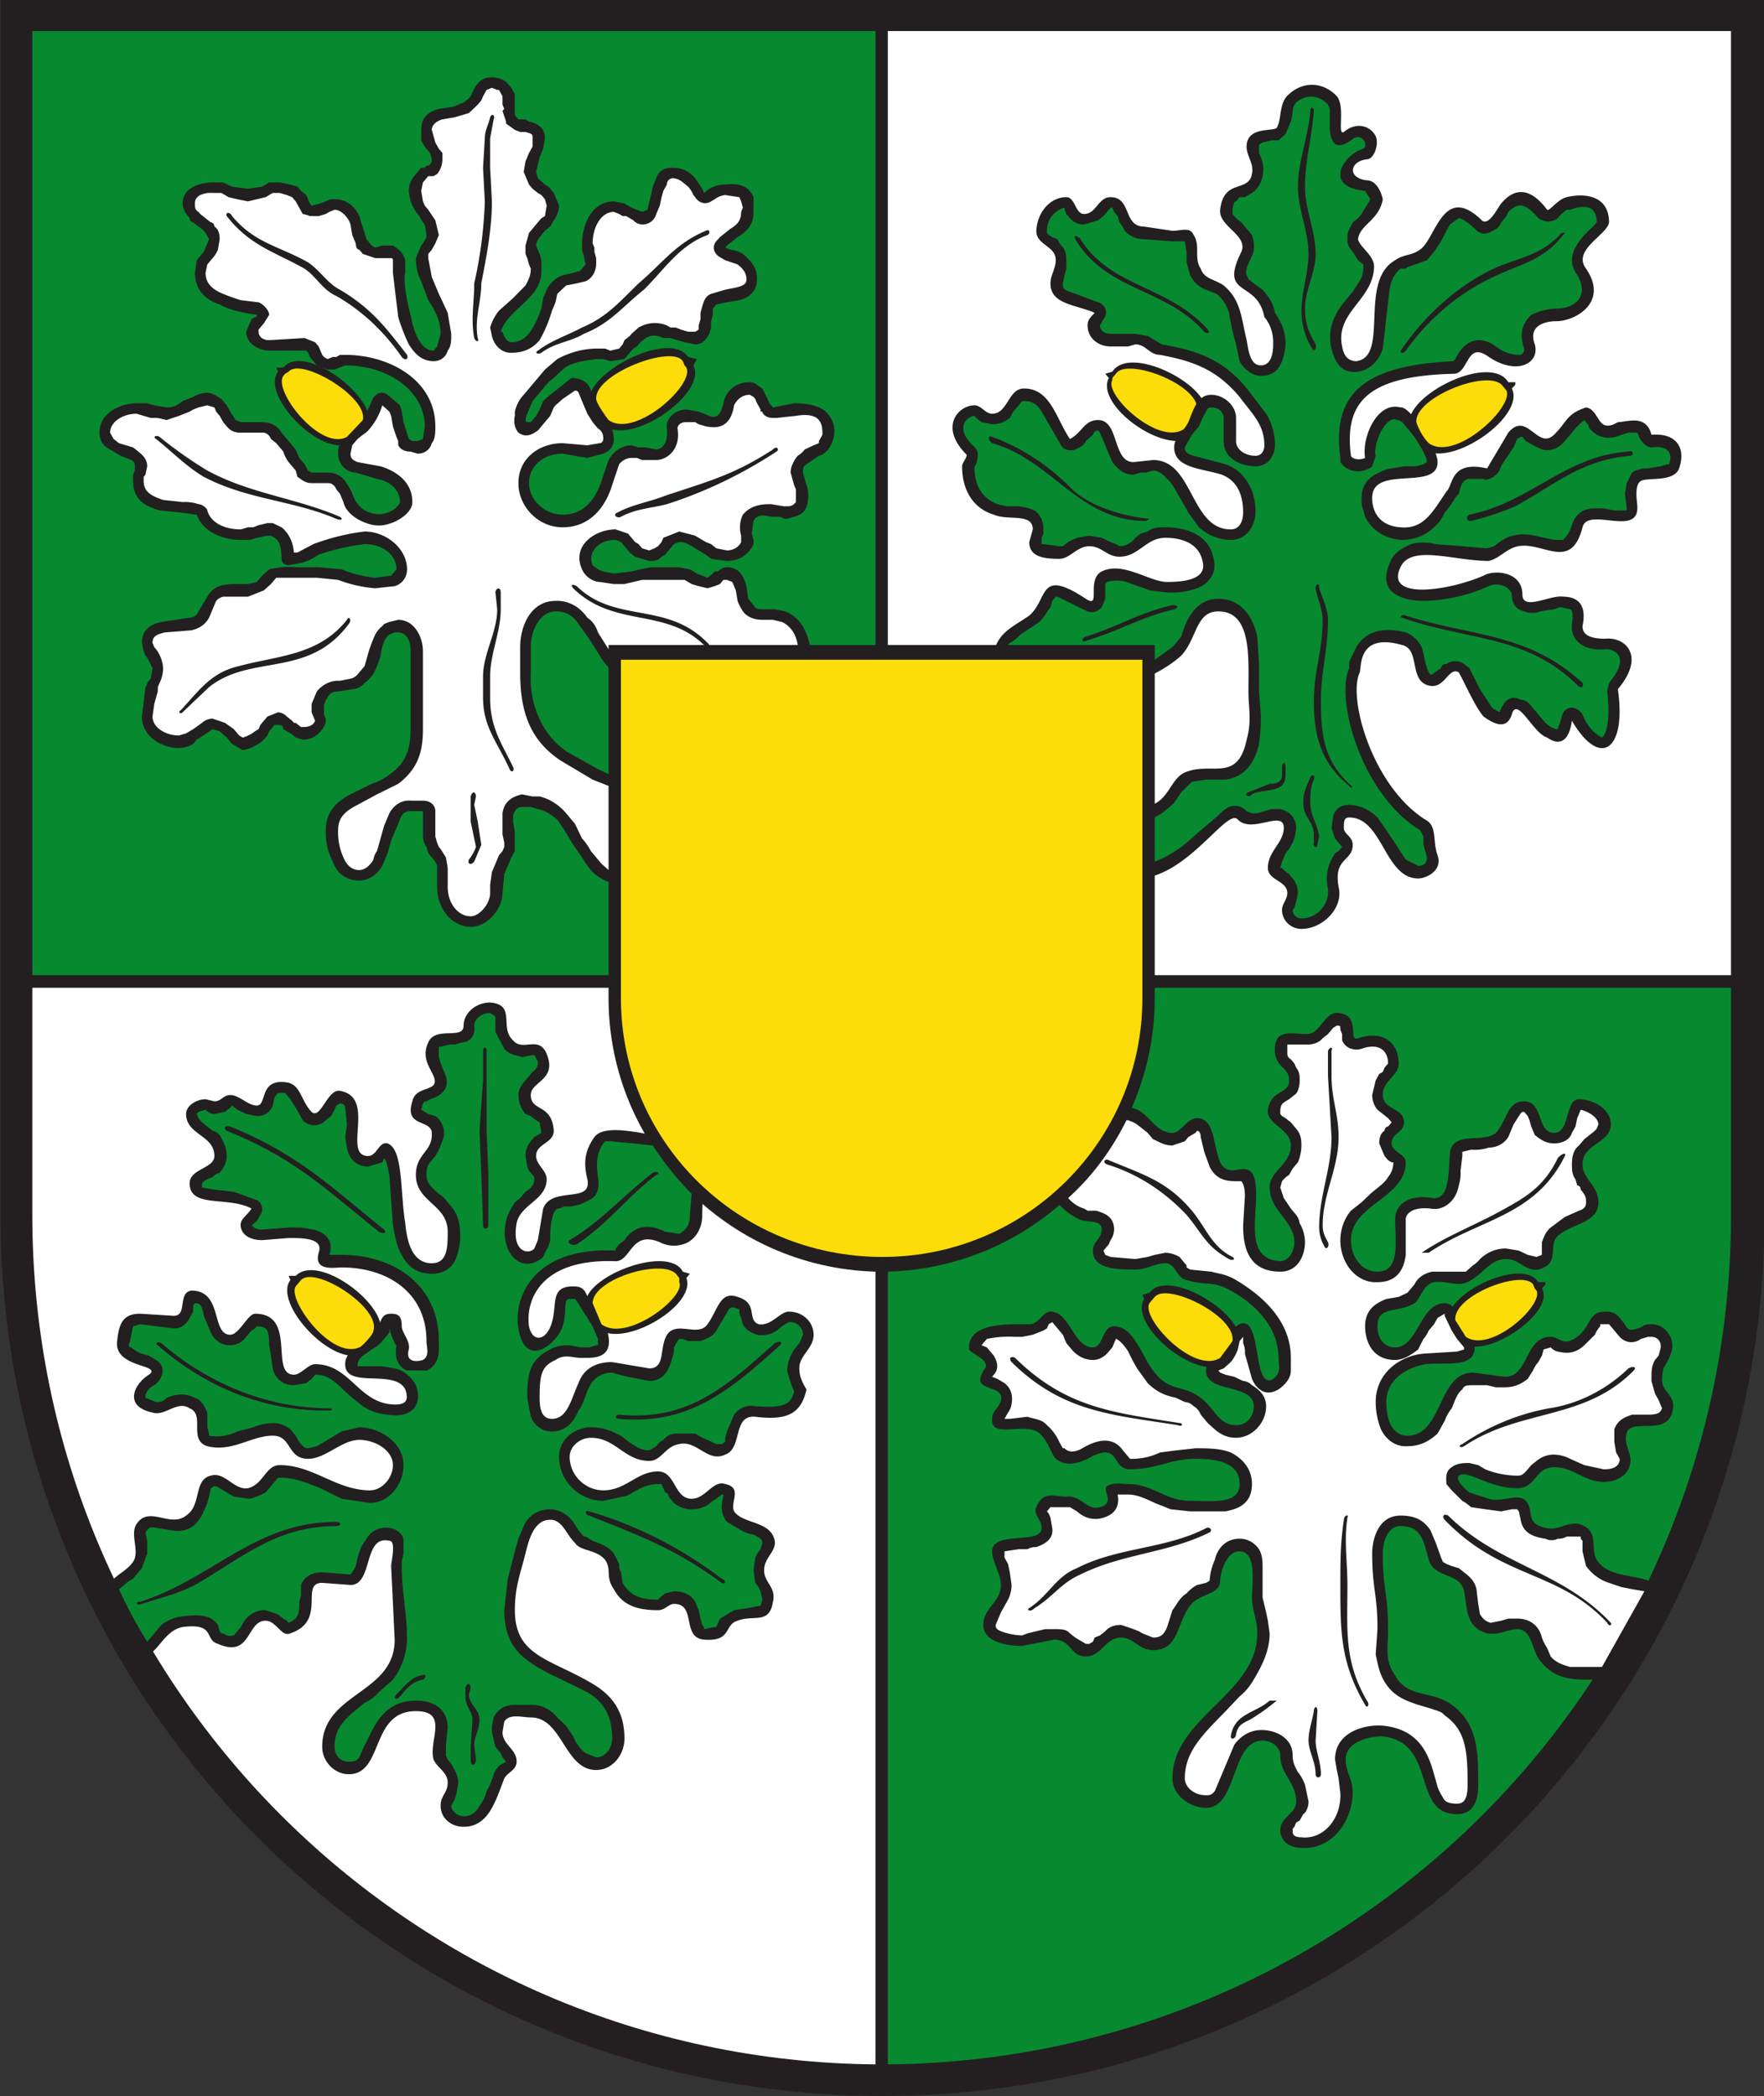 <svg xmlns="http://www.w3.org/2000/svg" viewBox="0 0 505 600" xml:space="preserve"><rect x="0" y="0" width="505" height="600" fill="#333333" stroke="none"/><defs><clipPath id="a"><path d="M613.701 284.606h113.386V148.543H613.701v136.063z"/></clipPath><clipPath id="b"><path d="M.03 0h1488.18v595.26H.03V0z"/></clipPath><clipPath id="c"><path d="M613.701 284.606h113.386V148.543H613.701v136.063z"/></clipPath><clipPath id="d"><path d="M-5.699-1.205H8.09V3.43H-5.699v-4.635z"/></clipPath></defs><g clip-path="url(#a)" transform="matrix(4.689 0 0 -4.686 -2884.653 1326.872)"><g clip-path="url(#b)"><g clip-path="url(#c)"><g clip-path="url(#d)" transform="matrix(107.92 0 0 128.44 615.118 154.747)"><path d="M.999 1V.422C.999.19.775.003.5.003.224.003.001.19.001.422V1h.998" style="fill:#231f20;fill-opacity:1;fill-rule:nonzero;stroke:none"/><path d="M.503.693v.292H.98V.536H.654v.157H.503" style="fill:#fff;fill-opacity:1;fill-rule:nonzero;stroke:none"/><path d="M.628.82C.62.807.66.783.675.792c.001.001.008.009.008.012C.684.817.64.836.63.823L.626.822.628.82" style="fill:#231f20;fill-opacity:1;fill-rule:nonzero;stroke:none"/><path d="M.63.819C.625.812.657.787.671.796l.007.009C.679.817.638.83.632.822L.63.82V.819" style="fill:#fcdd09;fill-opacity:1;fill-rule:nonzero;stroke:none"/><path d="M.98.422C.98.2.767.02.503.018v.377c.084.002.151.06.151.13V.53H.98V.422M.019.536v.449h.477V.693H.345V.536H.019" style="fill:#078930;fill-opacity:1;fill-rule:nonzero;stroke:none"/><path d="M.496.018C.232.02.019.2.019.422V.53h.326V.525c0-.07.067-.128.151-.13V.018" style="fill:#fff;fill-opacity:1;fill-rule:nonzero;stroke:none"/><path d="M.73.486C.73.492.723.492.722.499.721.511.731.508.74.508c.008 0 .01.011.018.01C.771.517.763.504.769.506.783.51.792.504.792.494.792.488.783.486.783.479c0-.007.012-.006.012-.013C.795.461.788.461.788.456c0-.004.008-.005.008-.009C.796.43.765.427.765.41.765.402.771.395.78.395c.013 0 .01.014.01.025 0 .007.008.012.021.01.01-.001.009.012.01.021.001.012.021.004.027.011.006.007.006.014.015.014C.874.476.87.461.88.461c.009 0 .006.016.014.016.007 0 .018-.004.018-.012C.912.456.896.456.896.446c0-.007.009-.01.009-.018C.905.418.89.418.882.412.876.407.884.399.871.396.864.395.86.401.853.401.844.401.841.395.833.391.826.387.819.391.812.39.806.389.805.383.801.38.791.375.78.379.78.369c0-.005.003-.01.01-.01.013 0 .014.021.028.021C.824.38.825.374.827.369.83.365.835.364.835.359.835.349.819.352.807.351.795.349.785.343.785.333c0-.008.003-.016.012-.016.02 0 .017.03.037.03L.852.345c.014 0 .011.019.026.019.005 0 .007-.005.015 0s.006.012.016.012c.006 0 .007-.002.01-.005C.921.369.921.366.927.368.932.369.929.37.935.37.943.37.949.363.946.356.943.349.941.351.941.343c0-.005.008-.007.006-.014C.944.316.923.326.921.318.919.313.924.309.923.304.922.298.915.295.908.295.897.295.891.302.88.302S.87.292.859.292C.843.292.831.301.826.298.824.296.829.292.832.29L.843.287C.851.285.859.29.864.286.869.281.863.275.876.273.883.272.887.276.894.275.906.272.9.264.904.258.913.246.94.254.94.24.94.224.925.201.907.201.893.201.882.2.873.209.867.214.868.225.859.225.854.225.849.222.842.223.83.226.831.234.829.243.827.252.812.249.809.258.806.267.805.274.793.274.786.274.783.267.783.261c0-.017.003-.019.003-.036C.786.216.784.21.79.203.797.192.811.196.822.189.837.18.837.166.837.151.837.143.834.137.825.137.799.137.814.171.783.174.774.174.762.171.762.163c0-.006.004-.009.004-.016A.027.027 0 0 0 .737.121C.728.121.725.126.725.129c0 .007.009.008.009.014 0 .009-.009.013-.009.022 0 .004-.005.007-.01.007C.697.172.701.14.683.14.674.14.664.146.664.154c0 .029.048.04.048.069C.712.23.709.234.709.24c0 .006.003.022-.007.022C.694.262.691.251.691.248.691.242.682.242.676.238.666.23.669.215.653.215.645.215.642.221.635.221.626.221.624.212.615.212.606.212.607.22.597.22L.579.217C.57.217.557.219.557.227s.01.011.01.019c0 .005-.005.011-.005.016 0 .01.028.003.028.011C.59.277.585.28.587.283c.004.008.01.005.017.005C.612.289.616.281.623.283c.009.002.001.008.004.01.004.002.008.001.012.001C.653.294.66.286.674.286c.012 0 .028-.002.028.008S.69.306.677.306C.663.306.655.301.64.301.629.301.635.315.616.306.611.304.604.302.598.306.595.309.594.314.589.318.581.324.561.315.562.325c0 .004.004.005.005.009C.569.342.548.337.558.349.561.353.55.356.549.358.548.368.562.37.575.37h.009c.005.001.007.006.011.006.011 0 .013-.017.024-.017.006 0 .005.01.012.01.012 0 .016-.016.024-.023C.663.338.671.341.68.335.688.33.69.322.7.322c.006 0 .01.004.01.009C.71.342.683.337.683.348c0 .004.006.005.009.008.005.005.003.011.01.014C.715.375.709.338.721.344c.005.003.003.007.003.01 0 .014-.012.025-.027.032C.686.391.684.388.672.391.666.392.666.399.66.399S.65.396.643.396c-.01 0-.024 0-.024.009 0 .004.005.006.005.01C.624.42.616.418.611.42.599.425.593.433.593.444c0 .009.009.013.019.018.01.005.015.011.027.011C.65.473.653.461.664.461c.005 0 .008.007.014.007.01 0 .009-.013.013-.021.005-.008.013 0 .018-.005C.717.431.7.401.725.4.73.4.733.405.733.409c0 .01-.014.015-.014.026 0 .008.012.011.012.02 0 .008-.014.01-.013.017C.72.482.73.479.73.486" style="fill:#231f20;fill-opacity:1;fill-rule:nonzero;stroke:none"/><path d="M.931.243.907.207H.889C.885.208.881.209.878.212L.876.216a.022.022 0 0 0-.003.005C.872.225.868.23.859.23H.854L.85.229.844.228C.84.229.839.231.838.232L.837.237.836.244C.835.248.832.25.829.252L.826.254.822.255.819.256.817.257.816.259.813.266.81.272C.806.277.801.279.793.279.78.279.777.267.777.261.777.244.78.242.78.225L.779.213C.78.209.781.204.784.2.789.193.796.191.803.189L.811.187C.814.186.816.186.818.184.83.177.831.167.831.151.831.143.828.142.825.142.82.142.818.143.817.145A.022.022 0 0 0 .814.15L.812.156C.809.165.804.177.784.179.775.18.756.177.756.163L.757.158.758.154.759.147A.02.02 0 0 0 .737.126C.732.126.732.128.732.129V.13l.001.001.001.002.002.001.002.003C.74.138.741.141.741.143L.739.151a.02.02 0 0 1-.004.006C.733.16.732.162.732.165c0 .009-.011.012-.017.012A.02.02 0 0 1 .699.17L.696.164.693.158.688.148C.686.146.685.146.683.146.676.146.671.15.671.154c0 .012.009.02.022.031l.009.008A.03.03 0 0 1 .71.201c.005.007.009.014.009.022L.718.229.717.233.715.24v.014c0 .003 0 .006-.002.009a.014.014 0 0 1-.011.005C.693.268.689.262.688.258a.026.026 0 0 1-.003-.01L.683.247.678.246A.02.02 0 0 1 .672.242C.668.24.666.236.664.234L.661.226C.659.222.657.221.653.221L.647.223.645.224.642.225.635.227C.631.227.628.226.626.224L.623.222.62.221.619.219.617.218H.615L.611.22.609.221.606.223C.604.225.601.225.597.225H.592L.587.224.582.223.579.222a.043.043 0 0 0-.012.002C.564.225.564.226.564.227l.003.006.002.003.002.003a.014.014 0 0 1 .002.007L.572.252.571.256.569.259v.003l.008.001h.005a.01.01 0 0 0 .005.001c.003.001.01.003.009.009L.595.278.594.28.593.281l.002.002H.606L.608.282.61.281A.017.017 0 0 1 .625.278C.633.28.634.285.633.289h.006c.005 0 .01-.002.015-.004L.663.282.674.281H.694C.7.282.709.284.709.294c0 .007-.005.012-.012.015C.691.311.684.311.677.311L.666.31.657.309A.043.043 0 0 0 .64.306L.639.307.638.308.636.31C.631.316.623.316.613.311.609.309.605.309.603.311H.602L.6.314a.023.023 0 0 1-.007.008C.59.325.585.325.582.326L.572.325H.569l.002.003a.008.008 0 0 1 .002.004C.574.337.572.34.569.342L.565.344.562.345l.001.001c.003.003.002.006 0 .009L.559.359.556.36l.003.003a.071.071 0 0 0 .016.001h.004l.006.001.006.002.002.001.001.002.002.001L.597.37.599.368.602.365.604.361.607.358A.017.017 0 0 1 .619.353c.004 0 .007.002.009.004L.63.359l.001.002.001.002C.633.363.636.361.639.357A.092.092 0 0 1 .644.349L.65.342C.656.337.661.336.666.335L.671.333A.008.008 0 0 0 .676.331.008.008 0 0 0 .68.327L.684.323C.688.32.692.316.7.316c.009 0 .017.007.017.015 0 .005-.004.008-.008.01a.008.008 0 0 1-.005.002L.699.345.694.346.691.347.69.348l.003.001.004.003a.02.02 0 0 1 .004.006l.001.004.002.002V.361A.009.009 0 0 0 .705.356L.707.35.709.344C.711.34.716.335.724.339c.005.003.007.006.007.009v.006C.731.371.716.383.7.391.694.394.69.394.686.395L.674.396.672.397v.001L.67.4.668.402A.019.019 0 0 1 .66.404L.654.403.65.402.643.401.629.402.626.403.625.405l.001.001.001.001.001.001.001.002a.008.008 0 0 1 .002.005c0 .007-.007.008-.01.009H.616L.614.425A.02.02 0 0 0 .605.43a.128.128 0 0 1 .033.037h.001L.642.466.644.465.647.463.65.461.653.458C.656.457.659.455.664.455l.007.002.002.002.002.001.002.001.001.001C.679.462.68.461.68.459L.682.452.685.445C.689.438.696.438.701.438h.002C.704.437.705.435.705.431L.704.417c0-.009.002-.022.021-.022.011 0 .014.009.014.014a.016.016 0 0 1-.003.009.008.008 0 0 1-.002.004L.731.425.727.43.725.435l.001.003A.014.014 0 0 0 .73.441l.002.003.003.003a.019.019 0 0 1 .002.008c0 .004-.001.006-.003.008L.731.466.728.468.726.469.725.47v.001c0 .003.001.004.003.005L.73.477l.003.002C.735.48.736.483.736.486c0 .002 0 .004-.002.006L.733.494.731.496C.729.497.729.498.729.499v.004H.74c.004 0 .007.001.009.003l.003.002.002.002.001.001.002.001c.002 0 .002 0 .002-.002L.76.508V.505C.762.501.767.5.771.501.781.504.786.5.786.494L.785.493.784.492.783.49.781.489.779.486.777.479A.01.01 0 0 1 .78.472L.783.47.786.468.787.467.788.466.787.465.786.464A.002.002 0 0 1 .784.462C.782.461.781.459.781.456L.784.45.786.448.788.447h.001A.01.01 0 0 0 .786.44C.784.437.78.435.776.432L.771.428.765.424A.02.02 0 0 1 .759.41.02.02 0 0 1 .78.39c.011 0 .015.006.016.013V.42c0 .002.003.006.014.005a.014.014 0 0 1 .016.011.017.017 0 0 1 .001.007L.828.45v.002l.005.001a.03.03 0 0 1 .01.001c.003 0 .008.001.011.005l.003.006.003.004C.861.47.861.471.863.471L.865.469.866.467.867.464.869.46C.872.458.875.456.88.456c.005 0 .009.002.01.005l.002.003.001.004.001.002.001.002C.9.471.905.468.905.465L.904.463.903.462.9.46.897.458.894.455C.891.453.89.45.89.446c0-.002 0-.005.002-.007L.893.436A.002.002 0 0 0 .895.434C.898.431.898.43.898.428c0-.001 0-.003-.004-.004L.886.421.878.416C.875.414.874.411.873.409V.403L.87.402.865.403.86.405.853.406A.023.023 0 0 1 .838.401.014.014 0 0 0 .834.398L.83.395H.811C.805.394.802.391.801.389L.798.386.797.385.792.383.785.382C.779.38.773.377.773.369.773.362.777.353.79.353c.005 0 .01.003.013.005l.003.005a.014.014 0 0 1 .003.004L.812.37l.002.003.004.002V.374L.822.367.825.363.828.36.829.359V.358L.825.357.806.356C.793.355.779.347.779.333A.03.03 0 0 1 .782.32.016.016 0 0 1 .797.312c.008 0 .013.003.017.006l.004.006A.02.02 0 0 0 .822.33c.002.004.003.007.006.009.001.002.003.002.006.002h.008L.847.34h.005c.006 0 .01.002.013.004l.003.004a.014.014 0 0 0 .003.004l.002.003.001.003.004.001A.008.008 0 0 1 .882.357C.887.356.892.356.897.36l.006.005a.014.014 0 0 0 .003.004V.37h.005L.913.368.914.367.915.366.917.364A.01.01 0 0 1 .929.363l.004.001h.002C.939.364.941.361.94.358L.939.355.937.353C.935.35.935.348.935.343L.937.337.939.334.941.33C.94.328.939.327.933.327H.924C.921.326.916.325.914.32V.314L.915.309.917.306V.305C.916.302.913.301.908.301L.897.303.889.306A.024.024 0 0 1 .88.308.017.017 0 0 1 .87.305L.867.303.865.301C.862.298.861.298.859.298a.057.057 0 0 0-.018.003L.837.303.832.304c-.003 0-.007 0-.01-.002C.818.3.819.296.819.294L.822.291.828.286.83.285.833.283.841.282.85.281l.006.001h.003L.86.281.861.277C.862.272.866.269.875.268a.009.009 0 0 1 .007 0 .01.01 0 0 1 .005.001h.008V.268L.896.267V.262L.898.255A.026.026 0 0 1 .911.247L.918.245.924.244.931.243" style="fill:#fff;fill-opacity:1;fill-rule:nonzero;stroke:none"/><path d="M.336.199C.348.193.354.185.354.173.354.165.347.158.338.158.32.158.319.183.301.183.296.183.289.185.286.181L.285.176C.285.17.293.168.293.162.293.158.288.157.286.154.281.143.277.131.263.131.256.131.25.135.25.141c0 .005.004.006.004.011 0 .005-.006.007-.008.011-.003.009.009.023-.01.023C.21.186.218.156.198.156.19.156.183.162.183.169c0 .026.041.025.041.051L.222.255c0 .002.003.012-.001.012C.206.27.212.246.199.246L.183.247C.17.247.186.229.165.223.16.221.157.229.151.229.14.229.143.211.124.218.116.22.123.228.104.226.092.224.09.211.078.211.072.211.074.218.071.223.068.23.062.234.062.243c0 .007.009.008.014.014C.08.262.074.27.078.275.085.284.097.273.106.279.115.284.11.296.12.298.128.3.133.291.141.292c.009.002.01.011.018.011C.178.303.191.291.21.291c.007 0 .013.006.013.012 0 .007-.01.012-.019.012C.194.315.185.306.175.306c-.012 0-.009.011-.02.011C.143.317.132.309.118.312.107.315.117.327.108.33.101.334.094.326.087.328.07.331.077.342.085.346.093.351.065.349.067.362.068.37.07.375.08.375L.099.374c.008 0 .002.011.01.012C.127.386.12.365.131.365c.005 0 .01.01.014.01.024 0 .008-.029.022-.029.004 0 .008.005.012.005.019 0 .024-.017.042-.019.01-.001.011.002.009.007-.006.01-.034 0-.034.012 0 .007.01.009.016.014.005.005.003.01.01.01.005 0 .006-.002.006-.006 0-.003.005-.007.004-.011C.23.352.236.352.24.353c.004.002.002.006.002.009C.242.385.22.397.194.397.19.397.178.395.181.404.184.411.172.411.164.411L.149.41C.143.41.138.412.137.416.136.42.14.421.143.425.13.431.108.425.108.437c0 .007.014.007.014.013 0 .01-.016.01-.016.02 0 .004.006.007.011.007L.122.476c.004 0 .005.003.009.003.005 0 .01-.005.015-.005.006 0 .001.013.017.011C.171.484.171.476.177.471c.005-.004.009.011.016.01C.214.478.194.45.209.45.214.45.215.457.22.456.229.453.227.433.23.418.231.409.234.399.245.399c.009 0 .009.008.009.015 0 .013-.018.014-.018.027 0 .01.009.011.009.019C.246.468.229.463.234.476.236.484.25.48.246.488.244.492.239.497.243.504c.004.008.02.001.02.008 0 .006.007.011.015.011C.293.522.283.511.291.505.297.499.307.509.311.496.314.486.301.485.301.479c0-.008.012-.004.013-.017C.314.456.304.456.304.45.304.446.31.443.31.439.31.429.295.427.293.418.29.404.3.403.303.406L.305.41l.003.015c.005.011.028.002.025.014-.002.007-.002.013.004.02C.344.467.374.458.386.458.409.458.398.442.398.422A.014.014 0 0 0 .387.408a.02.02 0 0 0-.013.001C.357.415.358.399.348.4.306.401.298.381.3.369.302.361.31.362.313.371.316.38.312.388.325.388c.007 0 .007-.003.01-.009C.339.374.344.37.345.364.347.353.335.354.329.354.325.354.32.356.315.353.307.35.306.346.306.335c0-.005.001-.01.007-.01.009 0 .011.01.015.017.003.007.01.01.019.01L.368.349c.01 0 .005.011.011.017C.385.371.396.364.401.37c.006.007.007.016.017.013C.43.38.423.372.43.37.437.369.442.376.447.376.455.376.461.371.461.365.461.358.452.355.453.348c0-.004.004-.009.004-.009C.454.328.447.324.428.326.415.327.421.311.411.308.401.304.395.315.385.313.377.312.375.305.368.305.354.305.349.316.335.316.329.316.323.312.323.307c0-.009.009-.016.019-.016C.355.291.361.3.373.3.383.3.382.287.392.287.4.287.404.296.411.294.422.292.412.284.417.28.423.275.437.276.439.267.44.262.433.259.433.253S.44.245.438.238C.436.227.427.232.418.229.41.227.415.219.399.22.386.221.395.237.382.237.379.237.377.234.373.234c-.011 0-.02.002-.025.01C.343.25.347.253.343.258.338.263.329.262.326.266.321.27.319.277.312.277.303.277.3.268.298.261.295.251.292.245.292.234c0-.022.02-.023.044-.035" style="fill:#231f20;fill-opacity:1;fill-rule:nonzero;stroke:none"/><path d="M.084.219a.213.213 0 0 0-.016.025l.003.002a.022.022 0 0 0 .005.003l.005.005.003.007v.006L.083.271l.001.001C.085.273.085.274.09.273L.098.272A.017.017 0 0 1 .11.274a.019.019 0 0 1 .006.007l.002.004.001.003.001.004.002.001h.001L.127.291.129.29.133.288.142.287A.046.046 0 0 1 .151.29l.002.002.002.002.003.003h.001C.167.297.173.295.182.292L.194.287.21.285c.011 0 .019.009.019.018 0 .011-.014.018-.025.018L.194.319.186.315.18.312.175.311C.173.311.172.312.17.314L.168.317.165.32a.017.017 0 0 1-.01.003.036.036 0 0 1-.011-.002L.135.319A.03.03 0 0 0 .119.317v.001L.118.321v.007C.117.33.115.334.111.335.104.338.098.336.095.335A.008.008 0 0 0 .091.333H.089L.083.335v.001c0 .001.002.004.005.005.005.003.007.009.001.012L.085.355.081.356a.016.016 0 0 0-.006.003C.074.359.073.36.074.361l.002.008L.08.37.099.368a.01.01 0 0 1 .009.005L.11.376v.003L.111.38C.114.38.115.379.116.374L.118.37.12.366A.012.012 0 0 1 .131.36c.004 0 .007.002.008.003l.002.002.002.002.002.001.001.001C.152.369.153.367.153.36L.154.355.155.349C.156.345.16.341.167.341l.007.001.003.002.002.002C.186.346.19.343.196.338L.2.335.206.331A.033.033 0 0 1 .22.327C.234.325.24.332.236.341a.018.018 0 0 1-.012.008L.217.35H.203c0 .001 0 .003.003.005l.005.003a.02.02 0 0 1 .006.004l.004.004v.002L.222.365.224.361.225.36C.224.355.225.35.231.348h.011a.01.01 0 0 1 .007.009v.005c0 .027-.026.041-.055.041H.187C.19.41.184.414.178.415L.171.416H.164L.149.415C.144.415.144.417.143.417l.003.002.002.003C.15.424.149.428.146.429L.133.433.122.434.115.435v.002l.001.001.002.001.003.001a.008.008 0 0 0 .004.002C.127.444.129.447.129.45c0 .004-.002.007-.004.01a.008.008 0 0 1-.004.002L.118.464.115.466.113.468.112.47l.001.001.004.001A.008.008 0 0 1 .122.47l.006.001.003.002.001.001.003-.002L.14.47.146.469c.006 0 .008.003.009.005l.001.004.002.002h.004L.165.477.168.473.172.467a.01.01 0 0 1 .013 0l.003.002.002.003.001.002.002.001C.195.475.196.474.196.473L.197.465.196.459.197.454C.198.449.202.445.209.445l.008.002.001.002C.22.447.22.444.221.441L.223.417C.224.413.225.407.228.403.231.398.236.394.245.394c.007 0 .012.003.014.008a.025.025 0 0 1 .002.012.018.018 0 0 1-.004.011L.253.429a.014.014 0 0 1-.004.003C.245.435.242.437.242.441c0 .004.001.005.003.007L.247.45l.002.003A.049.049 0 0 1 .252.46a.01.01 0 0 1-.005.009L.243.47.241.471.239.472.24.475l.001.001h.001l.002.001C.248.478.257.481.252.49a.049.049 0 0 0-.003.007v.005H.25l.005.001h.003l.004.001c.004 0 .008.003.007.008 0 .003.004.006.009.006L.28.517.281.516V.509L.286.501C.289.498.293.498.296.497l.006.001h.001L.305.495c0-.002 0-.003-.003-.005L.3.488.298.486C.296.484.294.482.294.479.294.475.296.472.298.47L.301.469.304.467.306.466.307.461.305.46.303.459.301.457A.01.01 0 0 1 .298.45L.299.445.3.443.302.441.303.44V.439C.303.437.302.435.298.433L.295.43.292.428C.29.425.288.423.287.419.283.404.296.393.308.402l.001.002.002.003.001.003c0 .005 0 .008.002.013.001.001.001.002.003.002L.32.426h.004l.005.001.005.002C.339.431.34.435.339.44.338.446.338.451.342.456l.001.001h.003L.359.456.37.455A.158.158 0 0 1 .392.432L.391.422C.391.417.389.415.385.413L.377.414C.365.419.358.415.354.41L.351.408.349.406V.405C.303.407.291.383.294.368.298.348.316.361.319.369.321.374.32.378.321.381l.001.001h.004L.327.381.33.377.336.369.339.363V.36H.338L.334.359H.329L.323.36C.32.36.316.36.312.358.3.353.299.346.299.335L.301.326A.013.013 0 0 1 .313.319c.009 0 .013.006.015.01.003.003.004.008.006.011.002.004.007.007.013.007L.351.346.356.345.362.344.368.343c.01 0 .012.008.013.011a.01.01 0 0 1 .001.005l.002.003.001.001h.002L.39.362h.007C.4.363.404.364.406.367l.007.01a.003.003 0 0 0 .002.001h.001L.419.377V.375L.42.373.421.37C.422.368.425.366.429.365a.017.017 0 0 1 .014.004l.004.002h.001C.452.371.455.368.455.365L.454.363.453.361.452.36.45.358.448.355A.019.019 0 0 1 .446.348.069.069 0 0 1 .449.34L.45.338C.448.332.445.33.428.331A.013.013 0 0 1 .416.327L.412.319.411.316V.314L.409.313H.406L.401.315.398.316.394.318H.383A.01.01 0 0 1 .376.315L.374.314.372.312.368.31C.363.31.36.312.355.315L.352.317.347.319a.037.037 0 0 1-.012.002C.327.321.317.316.317.307c0-.012.012-.021.025-.021l.011.002c.003 0 .005.002.008.003a.027.027 0 0 0 .012.003h.002L.376.292.377.29A.002.002 0 0 0 .379.288L.382.285a.017.017 0 0 1 .01-.003.02.02 0 0 1 .009.002l.003.002.002.001.003.002H.41L.409.284c0-.002 0-.005.003-.008L.42.272A.019.019 0 0 1 .427.27C.431.268.432.268.432.266L.431.263A.014.014 0 0 1 .428.259L.427.253.428.247A.014.014 0 0 0 .431.243L.432.239.431.236H.43L.424.235.416.234.408.23.406.226H.405L.399.225v.001L.398.227.397.23.396.234.394.238C.392.241.388.243.382.243L.377.242.374.24.373.239c-.01 0-.016.002-.02.008L.352.252.351.254v.002L.348.261C.344.265.339.266.336.267L.332.269H.331L.328.272.325.276a.018.018 0 0 1-.013.006C.304.282.299.278.297.274L.294.268.292.262.288.249.286.234c0-.013.006-.02.015-.025A.1.1 0 0 1 .316.202L.333.195C.343.19.347.183.347.173A.009.009 0 0 0 .338.164L.332.166a.019.019 0 0 0-.007.008L.321.179.316.183a.02.02 0 0 1-.015.006H.292C.288.189.283.188.28.183L.279.179V.176L.281.169.283.167.284.166.285.164.286.163.287.162.283.16A.014.014 0 0 1 .28.156.03.03 0 0 0 .276.148.016.016 0 0 0 .272.141.01.01 0 0 0 .263.136C.259.136.256.139.256.141l.002.003.001.003.001.005C.26.156.257.159.256.161L.254.163.253.165V.17l.001.008c0 .007-.005.013-.018.013C.219.191.213.18.209.173L.206.168.204.164C.202.162.201.162.198.162.193.162.19.165.19.169c0 .01.007.014.017.021a.022.022 0 0 1 .008.005l.008.006A.03.03 0 0 1 .231.22c0 .013-.003.022-.003.035v.002l.001.004v.006c0 .002-.002.005-.007.006C.216.274.211.272.208.268L.205.264.203.259.202.255.2.252.199.251.183.252C.177.252.173.25.171.246V.241L.17.238C.17.233.17.23.164.228L.163.229.161.23.158.232.151.234A.015.015 0 0 1 .139.229L.137.226.135.224.133.222C.132.222.13.221.127.223H.126L.125.224.124.227C.12.232.113.232.103.231A.028.028 0 0 1 .092.227L.089.224.086.221.084.219" style="fill:#078930;fill-opacity:1;fill-rule:nonzero;stroke:none"/><path d="M.171.909.174.907.176.903.177.902l.005.001.003.001A.009.009 0 0 0 .19.905C.199.905.204.899.205.894L.207.889.208.886.209.885.21.884.211.883.213.882l.004.001h.006C.227.881.229.879.23.876V.87C.229.868.23.859.233.85.235.841.239.833.246.833l.002.002.002.006C.25.847.247.852.243.857L.239.866a.02.02 0 0 0-.003.011l.002.004.001.002.001.001.002.003v.001L.241.893a.014.014 0 0 0-.003.004L.236.899.234.902a.019.019 0 0 0-.002.007.01.01 0 0 0 .003.007l.002.002.002.002h.002l.001.001h.001c.002.001.002.002.002.003L.244.927.241.93.239.933v.005c0 .007.006.009.01.01l.008.001.006.002.003.002.001.001.001.002C.27.959.272.963.279.963.282.963.286.962.288.96L.29.958.292.955V.945L.293.944.294.943h.004L.3.942C.305.941.309.939.309.934L.308.929.306.925.304.918.305.915.309.912.311.911.314.908.317.902A.011.011 0 0 0 .314.895L.312.892.309.89C.306.887.304.885.304.883L.306.879.307.876V.872A.015.015 0 0 0 .303.861.057.057 0 0 0 .295.854C.29.85.286.847.284.842h.001C.286.839.288.837.29.837c.009 0 .013.007.017.016l.001.005.002.004a.015.015 0 0 0 .01.007L.325.87l.004.001.003.003-.001.004L.33.881v.003c0 .008.005.02.018.02L.354.903.356.902.358.901.364.899.367.9l.002.007.001.004.002.004C.373.918.376.92.381.92.387.92.391.918.394.915L.398.91.399.908.402.91a.02.02 0 0 0 .009.002C.421.913.425.91.427.906V.899C.427.892.422.889.418.887L.412.883.411.882.414.881A.019.019 0 0 0 .421.879C.425.876.429.873.429.867S.424.858.419.857L.412.856.406.855.404.853V.85L.403.847V.844L.402.841C.4.838.398.836.394.836L.388.837.384.838.38.839H.376C.371.841.368.84.366.839L.363.837.362.836.361.835.359.834.358.833.354.829.346.828.342.829H.338C.329.828.323.827.319.824L.314.82A.027.027 0 0 1 .308.815L.305.812.302.809.299.803S.297.799.299.799h.002L.302.8l.002.002.002.003.002.004a.068.068 0 0 0 .007.005L.324.82C.331.82.334.817.335.814L.339.805.341.803.344.8A.013.013 0 0 0 .348.791C.348.787.345.785.342.784L.333.782.319.784C.308.784.3.778.3.77S.309.755.319.755c.011 0 .018.006.022.016l.002.005.002.005a.016.016 0 0 0 .013.007L.362.787h.004L.372.786c.002 0 .007.002.006.01C.377.8.382.805.389.805L.396.804.399.803.402.802C.405.801.408.801.41.808c.001.005.006.01.015.01C.428.818.43.816.432.815L.435.81.436.808.437.807.438.806.45.808C.457.808.465.807.469.803.477.795.47.786.468.785A.008.008 0 0 0 .464.783L.457.779C.455.778.455.777.455.775L.456.772.457.769C.458.768.459.761.456.757.453.754.449.754.446.753H.445L.442.754H.437C.432.755.429.755.427.752L.426.746.427.743V.741C.425.737.42.733.412.733L.403.734.4.736.396.738C.392.74.389.742.385.742L.382.741.379.738.377.736.375.735C.373.733.371.733.368.733L.36.735.357.737.355.739.352.742.349.743C.339.743.333.737.336.731A.016.016 0 0 1 .342.728L.348.727l.01.001.005.001.006.001h.016L.391.729.395.727.401.725l.003.002.001.001h.002A.008.008 0 0 0 .412.73C.42.73.422.724.423.721L.424.715.427.712C.428.71.43.71.433.71h.006L.445.709C.457.705.46.693.46.683A.015.015 0 0 0 .455.671.027.027 0 0 0 .45.665L.443.66.441.659a.218.218 0 0 0-.072.012C.357.675.347.678.34.688L.334.696.328.703C.325.707.321.709.315.709.307.709.301.701.301.692V.68A.04.04 0 0 1 .322.642L.339.634.357.627C.368.622.377.615.377.602.377.591.37.579.355.579a.029.029 0 0 0-.019.006.043.043 0 0 0-.006.007L.325.598.32.605.316.61C.313.612.31.614.305.615L.301.616H.296C.294.616.292.615.291.612V.609L.292.604V.595L.29.592.289.59.286.584.285.575C.285.568.277.559.267.559a.019.019 0 0 0-.019.019v.009C.248.589.247.59.245.592L.243.594.242.597A.008.008 0 0 0 .24.602v.012H.233C.23.614.228.613.227.61L.222.6.22.594.217.588A.016.016 0 0 0 .204.581C.196.581.191.585.189.59a.026.026 0 0 0-.004.015c0 .009.007.014.014.017l.012.005a.037.037 0 0 1 .011.005C.23.637.233.643.233.653V.69C.233.696.23.699.226.699H.224L.221.698C.218.696.217.693.216.688L.215.685.213.681A.017.017 0 0 0 .207.675.01.01 0 0 0 .2.672L.193.671C.189.671.187.67.186.668A.008.008 0 0 1 .184.664V.66L.185.658V.656A.014.014 0 0 0 .172.648L.168.649a.014.014 0 0 1-.003.002L.163.652.161.653a.002.002 0 0 1-.002.002H.156L.153.652.152.65.15.648A.026.026 0 0 0 .138.643L.132.646.13.648.129.649.125.652.121.653.114.649.112.648.11.646A.019.019 0 0 0 .102.644C.093.644.081.649.081.659l.001.007.001.007a.003.003 0 0 1 .001.002l.002.002.001.005-.003.005-.001.001L.082.69.081.694c0 .007.006.009.011.01l.016.002c.002 0 .004.001.005.003l.005.007c.004.006.011.006.016.006h.007l.005.001.003.003.004.003A.053.053 0 0 0 .168.73h.013L.194.729A.078.078 0 0 1 .213.725l.009.001.003.003c0 .007-.008.012-.018.012A.15.15 0 0 1 .181.736a.034.034 0 0 0-.01-.004L.164.731C.162.731.16.732.16.734c0 .007-.002.009-.004.01L.154.745H.152L.146.744.142.743H.137C.128.743.116.746.112.755L.103.756.091.757C.083.759.076.762.076.771v.003l.001.002v.002c0 .001 0 .002-.002.003L.069.783.065.785.061.787a.008.008 0 0 0-.004.007c0 .01.013.014.021.014h.006L.088.807.095.806c.004 0 .006.001.009.003L.107.81.11.811a.019.019 0 0 0 .008.002C.121.813.124.811.126.81L.129.807.131.804.134.8.137.799h.012C.154.799.158.797.16.794L.161.793.164.79.166.788.168.786.17.782.173.779.175.776.177.775h.009a.013.013 0 0 0 .01-.004L.199.767.201.763A.014.014 0 0 1 .21.756a.017.017 0 0 1 .01 0C.224.757.227.76.227.761c0 .006-.006.01-.013.011L.202.775c-.004 0-.01.003-.01.009 0 .006.003.008.007.011l.003.002L.205.8a.035.035 0 0 1 .006.009C.213.813.217.814.22.812L.227.807.228.804.229.799.232.791.234.79h.003L.24.791l.001.006C.241.814.22.826.196.826L.193.825.19.824H.186L.18.826.178.828.176.83.175.832.174.833H.153C.148.833.14.836.14.842l.002.004.001.002.002.001h.001V.85C.139.851.131.852.125.855.117.857.111.862.111.87l.001.006.002.002.002.002.003.006-.002.003a.014.014 0 0 1-.004.003L.11.894a.002.002 0 0 0-.002.002C.106.898.104.9.104.903c0 .008.011.01.017.01h.006L.132.911.141.91l.008.001.004.002h.006L.165.912.169.911.171.909" style="fill:#231f20;fill-opacity:1;fill-rule:nonzero;stroke:none"/><path d="M.393.826C.401.813.359.788.343.797a.034.034 0 0 0-.009.012C.333.823.38.843.39.83L.395.829.393.826" style="fill:#231f20;fill-opacity:1;fill-rule:nonzero;stroke:none"/><path d="M.389.825C.394.817.36.791.345.8.344.801.338.808.338.81.337.822.381.836.387.828L.388.826.389.825" style="fill:#fcdd09;fill-opacity:1;fill-rule:nonzero;stroke:none"/><path d="M.345.693V.691L.339.699a.013.013 0 0 1-.006.007.022.022 0 0 1-.018.008C.301.714.295.702.295.692V.68C.295.662.3.648.318.638L.336.629.345.626v-.04L.341.589.335.595A.027.027 0 0 1 .33.601L.326.608.321.613a.03.03 0 0 1-.015.008H.302L.296.622C.291.621.286.619.285.613v-.01L.286.599V.597L.285.595.283.593.279.585.278.579V.575C.278.57.272.564.267.564.26.564.254.57.254.578v.009L.253.592.25.596.249.597.248.599.247.602v.012C.247.617.244.619.24.619H.233A.013.013 0 0 1 .221.613L.218.607.216.601.214.595A.008.008 0 0 1 .212.591C.21.588.207.586.204.586.2.586.197.588.195.592a.025.025 0 0 0-.003.013c0 .006.004.009.011.012l.011.005.012.005C.237.634.24.642.24.653V.69C.24.697.235.705.226.705L.221.704.218.703.217.702A.013.013 0 0 1 .212.696.049.049 0 0 1 .209.689L.208.686.207.683.203.679A.008.008 0 0 0 .199.677L.193.676A.017.017 0 0 1 .18.671L.177.665V.661L.178.659.179.657C.178.655.176.654.172.654H.171L.168.656H.167L.166.657.163.659a.008.008 0 0 1-.005.002L.152.659.15.657.148.655.147.653.145.652A.021.021 0 0 0 .138.649L.136.65.134.652.133.653.128.656.121.658A.01.01 0 0 1 .115.656L.11.653.108.652.106.651.102.65C.094.65.087.654.087.659l.001.006.002.006v.002l.001.002a.014.014 0 0 1 .002.007.015.015 0 0 1-.004.009L.088.692.087.694c0 .003.002.004.007.005L.109.7c.005.001.008.003.01.006l.004.008a.008.008 0 0 0 .004.002h.014L.15.719l.004.003.003.003H.18L.192.724A.087.087 0 0 1 .213.72l.011.001c.004.001.007.004.007.008 0 .01-.012.018-.024.018A.145.145 0 0 1 .178.741L.169.737H.167A.016.016 0 0 1 .16.749L.155.751H.152L.147.75.144.749H.141L.137.748C.128.748.12.751.118.757.118.758.115.76.113.76a.028.028 0 0 1-.009.001L.093.762C.086.764.082.766.082.771v.002l.001.001.001.004c0 .003-.002.005-.005.007L.076.787.072.788.068.789.065.791.063.794c0 .005.007.009.015.009L.082.802.086.801H.09L.095.8l.007.002.006.002.002.001.003.001.005.001.004-.001.001-.002.002-.002.002-.003.002-.002C.131.795.133.794.137.794h.012A.005.005 0 0 0 .154.791L.157.789.159.787.161.785A.015.015 0 0 1 .165.779L.168.776.169.773C.171.772.173.77.177.77h.009A.005.005 0 0 0 .191.767L.193.765.195.761C.196.757.201.753.208.751a.022.022 0 0 1 .014 0c.004.001.012.005.012.01 0 .01-.01.015-.018.017L.203.78C.2.781.199.782.199.784L.2.788l.003.003.003.002A.014.014 0 0 1 .21.796a.03.03 0 0 1 .007.011L.221.804.222.802.223.797.225.792.226.79V.788C.228.785.232.785.233.785L.237.784c.004 0 .007.002.008.005.002.002.002.005.002.008 0 .022-.026.034-.051.034H.193L.191.83H.189L.186.829.184.83.183.831.182.833.181.835.179.837.173.839.153.838C.149.838.147.84.147.842v.001l.001.001.001.001.001.001.003.004C.153.852.15.855.147.856l-.01.001a.126.126 0 0 0-.01.003C.121.862.117.865.117.87l.001.004.001.001.002.002a.014.014 0 0 1 .003.004l.001.005c0 .003-.001.005-.003.006A.002.002 0 0 1 .12.894L.117.896.114.898.113.899C.111.9.111.901.111.903s.001.003.003.004a.017.017 0 0 0 .007.001h.005L.13.906.135.905.141.904l.005.001.005.001.004.002h.004L.163.907.166.906.167.905.168.904.17.901.172.898A.023.023 0 0 0 .176.897h.005l.004.001.002.001L.19.9C.194.9.198.896.199.893L.2.888.202.884c0-.002.001-.003.002-.003L.205.88.206.879.213.877h.008c.002 0 .002 0 .002-.002V.87L.226.849A.081.081 0 0 1 .232.836C.235.832.239.828.246.828.25.828.253.83.254.833c.002.002.002.005.002.008l-.002.01L.249.86.245.868.243.877v.002L.244.88l.001.001.002.003.002.004-.002.007L.243.9.241.902.24.904.239.909.24.913l.001.001.002.002h.003l.002.001a.01.01 0 0 1 .003.007v.003L.249.929.247.932.246.935.245.938c0 .002.002.004.006.005l.007.001.008.002.005.004.002.002.001.002.002.003.003.001.003-.001h.001L.285.954V.95L.286.948.285.947.287.942V.941L.292.938.295.937h.003C.302.936.302.936.302.934V.93L.3.927.298.923.297.918.3.912.302.91.305.908.307.907.309.905.31.902.309.897.307.896.305.894.3.889.298.883V.879L.299.877.3.874.301.872C.301.869.3.867.298.864L.291.858.283.852A.022.022 0 0 1 .278.844L.279.84A.011.011 0 0 1 .29.832c.007 0 .012.002.016.006a.061.061 0 0 1 .007.014l.002.004.001.004.005.004.006.001.005.001a.009.009 0 0 1 .006.008v.003L.337.88v.002L.336.884c0 .008.005.015.012.015L.351.898.353.897h.002L.359.895A.008.008 0 0 1 .364.893c.004 0 .007.002.008.005l.002.004.001.004.001.003.002.003c0 .002.002.003.003.003C.385.915.387.913.39.911A.014.014 0 0 0 .393.907L.394.906A.007.007 0 0 1 .403.904l.002.001a.014.014 0 0 0 .006.002L.419.906.42.904.421.901.42.899C.42.895.418.893.414.891L.408.887.407.886C.403.883.404.879.409.877L.411.876.418.874C.421.872.423.87.423.867.423.865.422.864.417.863L.411.862.403.86C.4.859.399.857.398.854L.397.851V.848L.396.845V.843L.394.842H.39L.386.843.383.844H.38L.378.845A.021.021 0 0 1 .362.844L.358.841.357.84.354.838.353.836.351.834.346.833.343.834H.338A.055.055 0 0 1 .316.829L.309.824.303.818.3.815.297.812A.016.016 0 0 1 .292.804V.802A.008.008 0 0 1 .294.794c.005-.003.009 0 .011.001l.002.002.002.002.003.003.002.004.001.001.004.003.007.004C.328.814.328.813.329.811L.333.803.336.799.339.796A.005.005 0 0 0 .342.791.002.002 0 0 0 .34.789L.333.788.319.789C.306.789.294.782.294.77c0-.011.011-.021.025-.021.015 0 .024.009.028.02l.002.005.002.005a.01.01 0 0 0 .007.003h.003L.364.781h.008c.006 0 .014.005.012.015 0 .001.001.003.005.003h.005L.396.798.4.797C.406.796.414.796.416.807a.01.01 0 0 0 .009.005L.427.811.428.81.429.808.431.805V.804h.001c0-.001.002-.003.006-.003H.44l.011.001C.458.803.462.802.464.8S.466.795.466.793L.464.79V.789L.461.788.456.786A.014.014 0 0 0 .452.783C.45.781.448.778.448.775L.449.772.45.769.451.767V.761C.449.759.448.759.445.759H.444L.437.76C.433.76.426.76.421.755A.012.012 0 0 1 .42.745V.742C.419.74.416.738.412.738L.406.739.403.741.4.742.394.745.385.747.379.745.376.744.375.742.373.74.371.739.368.738.364.739.362.741.36.742.358.744.356.746.349.748C.337.748.324.74.33.729.332.725.337.723.34.723L.348.722h.006l.005.001.005.001h.024L.392.722.396.721.401.72l.004.001.003.001.001.001.001.001h.002L.415.723.417.719.418.714A.02.02 0 0 1 .422.708C.426.705.43.705.433.705h.005L.443.704A.014.014 0 0 0 .452.693H.345" style="fill:#fff;fill-opacity:1;fill-rule:evenodd;stroke:none"/><path d="M.158.823C.148.812.182.782.199.789c.001 0 .01.007.01.01C.213.811.173.837.161.825H.157L.158.823" style="fill:#231f20;fill-opacity:1;fill-rule:nonzero;stroke:none"/><path d="M.161.821C.155.814.182.785.197.792L.206.8C.209.811.171.83.164.823L.162.822.161.821" style="fill:#fcdd09;fill-opacity:1;fill-rule:nonzero;stroke:none"/><path d="M.28.943.278.934V.92L.279.904C.279.891.276.878.273.865.273.856.269.848.271.839.272.837.27.837.269.839c-.002.009 0 .017 0 .026a.176.176 0 0 1 .006.039L.274.92l.001.014c0 .004.002.006.003.01C.279.946.281.945.28.943M.401.888C.385.883.377.872.365.862.353.854.346.846.331.841.323.837.315.837.307.832.305.831.303.832.305.833.313.838.321.84.33.844c.014.005.021.012.032.021C.376.875.383.884.4.89.402.891.403.889.401.888M.228.83a.109.109 0 0 1-.037.029C.183.862.18.868.173.872.156.88.142.883.129.897c-.001.002.002.002.003 0C.145.884.158.883.175.875.182.871.186.865.193.862.211.853.219.844.231.831.232.829.23.828.228.83M.091.792A.24.24 0 0 1 .118.776C.142.765.168.763.193.754.195.753.194.752.191.753.166.762.141.762.116.773.106.778.098.785.089.791c-.002.001 0 .002.002.001M.44.785A.278.278 0 0 0 .378.76C.369.758.361.758.352.754.35.753.347.755.35.756.359.76.368.761.377.764c.025.007.039.01.061.022C.44.788.442.786.44.785M.284.718V.71C.284.699.278.689.278.678v-.01c0-.014.006-.021.013-.033C.292.633.29.632.289.634.282.647.274.654.274.668v.01c0 .011.008.021.008.032L.281.718c0 .002.003.003.003 0M.103.662C.113.671.12.68.136.683c.022.005.045.005.061.022C.198.707.2.705.198.703.175.677.143.689.119.673L.104.661C.103.66.101.661.103.662M.27.621.269.617.271.609.273.598.269.59C.267.588.265.589.266.591A.02.02 0 0 1 .27.597L.267.609v.012c.001.003.003.002.003 0M.327.721C.349.703.378.714.401.694.403.693.401.691.399.693.377.711.348.701.325.72c-.002.002 0 .002.002.001M.615.715C.588.73.594.715.583.707.571.7.561.698.562.679L.625.663c.014.014.028.013.044.025.009.008.008.021.021.021.019 0 .017-.022.017-.038C.707.663.709.657.706.648.701.628.687.637.673.633.664.631.663.622.655.618.642.612.629.607.629.595c0-.006.008-.013.015-.013.028 0 .051.034.057.028C.709.603.727.615.727.606.727.599.718.595.718.587c0-.006.011-.006.011-.012C.729.572.726.57.726.567c0-.005.005-.009.011-.009.012 0 .024.01.021.02-.003.014.008.012.008.02 0 .004-.005.005-.005.008s0 .005.003.005c.019 0 .02-.029.039-.029.005 0 .014.004.011.011C.811.6.814.607.807.61.777.626.763.668.77.68.771.683.769.699.794.693.804.691.798.677.808.674.818.671.82.683.826.68.83.674.835.664.84.659.845.656.853.652.856.66.859.669.868.651.876.649.881.646.888.645.89.657.906.634.921.643.916.672.932.688.92.697.909.696.898.696.896.699.896.702.899.714.891.716.885.716.878.717.862.709.862.717.862.728.846.729.84.726.821.719.784.714.793.73c.006.011.03.003.05.003.005.001.008.004.013.006.015.006.033-.013.04.01.003.01.032-.005.031.01 0 .002-.002.01.002.012S.949.77.951.778C.954.786.95.794.935.793.932.803.921.799.916.799.904.793.906.805.898.806.887.803.887.799.881.794c-.01-.01-.016.011-.027 0L.842.777C.821.781.823.769.819.766.811.756.806.748.793.749.776.75.777.763.777.763c0 .016.037.003.037.017 0 .007-.016.027-.021.026C.78.809.771.792.773.782.771.781.766.781.765.783c-.004.026.01.038.058.039.009 0 .007.016.02.008C.859.821.872.827.869.836.865.845.875.847.881.847c.011 0 .03.009.017.025C.89.881.91.888.911.894c0 .013-.014.014-.024.012C.882.905.877.899.876.9.868.909.859.912.85.903.848.901.843.892.839.895.817.913.813.886.804.881.799.878.795.879.79.876.769.866.787.83.768.828.764.828.761.83.76.835.756.851.777.857.778.872.779.878.77.882.769.886.77.893.781.895.783.905.782.909.779.914.774.914c-.011.001-.01.009 0 .01.004 0 .007.007.005.011C.776.94.768.942.761.937.757.935.762.949.757.954A.021.021 0 0 1 .73.955C.724.951.726.943.723.939.721.937.705.94.706.929.707.924.71.922.709.917.707.908.693.915.691.9.69.892.707.888.703.88.69.858.712.867.716.849A.017.017 0 0 0 .721.836C.721.832.72.826.714.826S.707.833.706.838C.703.848.703.857.693.864.688.867.682.867.68.872.676.877.68.883.676.888.674.892.669.89.664.89L.648.892C.636.892.641.906.629.906.622.906.621.898.614.898c-.005 0-.005.008-.01.008A.017.017 0 0 1 .587.89c0-.007.011-.007.011-.014C.598.872.595.869.595.865c0-.01.014-.01.025-.014C.618.849.616.848.616.845c0-.006.006-.01.013-.01h.01l.004.001C.649.836.651.831.657.831.676.828.689.824.702.811.709.803.716.798.716.788.716.785.714.783.711.783.705.783.7.786.7.79v.011C.7.807.693.812.686.812.678.812.676.805.673.799.67.794.665.792.665.787c0-.01.016-.01.027-.013C.701.771.704.764.704.756.704.752.702.748.697.748.674.748.676.781.653.781L.642.78C.63.78.634.8.622.8.614.8.613.794.606.791.598.801.595.815.58.815.571.815.571.803.562.803c-.004 0-.006.004-.01.004-.009 0-.02-.01-.005-.023C.549.783.545.78.545.778c0-.011.006-.02.018-.023C.571.752.585.756.585.748L.583.742C.583.735.591.734.6.734.606.734.61.74.617.74.624.74.627.735.634.735c.011 0 .015.009.026.009.01 0 .019-.003.021-.011C.684.724.67.723.661.723c-.01 0-.025.01-.037.005C.615.724.624.71.615.715" style="fill:#231f20;fill-opacity:1;fill-rule:nonzero;stroke:none"/><path d="M.664.692.654.686v.007H.571l.001.001a.02.02 0 0 1 .006.004l.009.005c.004.002.006.006.008.008l.001.003.002.002h.001L.611.711.616.709a.008.008 0 0 1 .008.002l.002.004v.007l.001.001A.023.023 0 0 0 .641.722a.126.126 0 0 0 .01-.003l.01-.001A.05.05 0 0 1 .678.72C.684.722.69.727.687.735.684.746.671.749.66.749c-.004 0-.007 0-.01-.002L.646.746.643.744A.012.012 0 0 0 .634.74L.632.741.629.742.624.744.617.745.61.744.605.742.602.74H.6L.591.741H.59v.003l.001.002v.002a.01.01 0 0 1-.005.009.037.037 0 0 1-.009.002H.57L.565.76C.556.763.552.769.552.778l.001.001c0 .001.003.006-.002.009C.54.797.549.802.552.802L.553.801.556.799.562.798c.004 0 .007.001.01.003l.002.003.002.002.002.002.001.001H.58A.011.011 0 0 0 .59.804L.601.788C.602.786.606.785.609.786S.614.788.615.79l.004.003C.62.795.621.795.622.795L.623.794.624.792.626.788.628.784.63.78C.633.777.636.774.642.774l.004.001h.003l.004.001C.656.776.659.774.661.772.664.77.666.766.669.762L.673.756.679.749A.03.03 0 0 1 .697.743c.01 0 .014.008.014.013a.023.023 0 0 1-.017.023L.676.783C.672.784.671.785.671.787L.673.79l.002.003.004.004.002.004.002.003c.001.002.002.002.003.002.005 0 .007-.003.007-.005V.79c0-.009.011-.012.018-.012.008 0 .011.006.011.01a.025.025 0 0 1-.005.015 212094598785.892 212094598785.892 0 0 1-.01.011C.693.829.678.833.658.836L.656.837.654.838.65.84.643.841H.629C.625.841.623.843.623.845l.002.003C.628.851.626.855.622.856L.606.861C.602.862.602.863.602.865l.001.004.001.003v.004c0 .003-.001.006-.003.007L.599.886.596.887.594.888.593.889V.89c0 .006.005.01.01.011V.9L.604.898.606.896A.011.011 0 0 1 .614.893l.008.002.003.002.002.002L.628.9l.001.001H.63L.631.899.633.897.634.894A.014.014 0 0 0 .637.89.016.016 0 0 1 .648.886L.664.885h.007L.672.88V.875L.674.869A.015.015 0 0 1 .683.862L.686.861.689.86A.018.018 0 0 0 .696.851.113.113 0 0 1 .7.836L.701.832.702.828A.015.015 0 0 1 .714.821c.007 0 .01.003.012.007a.024.024 0 0 1 .002.008c0 .006-.002.01-.006.015C.721.856.718.859.715.862L.71.865.707.867.706.869C.705.87.706.873.709.878c.002.004.001.007 0 .01L.706.891.703.894.7.896.698.898v.001c0 .003.001.005.002.005l.002.002h.003l.004.002a.012.012 0 0 1 .006.008.013.013 0 0 1-.001.009L.713.927v.004l.002.001.005.001h.004l.004.003.003.006.001.004c0 .003.001.004.002.005A.014.014 0 0 0 .752.95L.753.948v-.01C.754.93.758.929.765.933.769.936.772.934.773.932V.93L.772.929C.762.927.748.911.773.909L.776.905.771.898.769.896.766.894C.765.892.763.89.763.887V.885C.763.883.765.881.766.88L.769.876.772.874V.873A.011.011 0 0 0 .769.865L.766.861.762.857C.757.852.751.844.754.834.756.827.76.822.769.823a.017.017 0 0 1 .014.011l.001.007.001.008.002.014a.015.015 0 0 0 .006.009h.003a.003.003 0 0 0 .002.001l.01.003.004.004.004.005.003.005.002.003.005.003C.827.896.83.895.835.891A.008.008 0 0 1 .845.89C.848.891.849.892.85.894l.003.003.001.002C.859.903.863.904.871.896c.002-.001.006-.003.011 0l.002.002L.887.9h.002c.01.003.015.001.015-.006L.903.893.897.888C.893.884.886.877.893.869.9.859.892.853.881.853A.04.04 0 0 1 .867.85C.862.846.86.841.863.834c0-.001 0-.002-.002-.003-.002 0-.008 0-.014.004C.837.841.83.837.826.832L.824.829.823.828C.773.826.754.813.759.782V.78C.764.774.773.775.777.778l.002.005C.778.786.78.792.783.796S.789.801.791.8h.001L.794.799.8.793C.805.787.808.782.808.78L.806.779.802.778H.795L.788.777A.019.019 0 0 1 .781.775C.775.773.771.769.771.763V.76L.773.754C.776.749.782.744.793.743c.008 0 .014.002.019.006a.019.019 0 0 1 .006.007.043.043 0 0 1 .006.007l.002.002.001.003.001.002.001.001.002.001H.84c.001-.001.006 0 .009.004a.02.02 0 0 0 .004.006l.004.005.002.004.002.001h.001L.864.79.868.788.873.786A.014.014 0 0 1 .886.79l.007.007L.897.8.899.798.9.796C.904.792.91.79.918.793l.004.001h.005L.928.792C.929.79.932.787.935.787c.01.001.012-.003.01-.008H.944L.94.778.933.777H.93L.926.776.924.775.921.77.92.765.921.758V.757H.914L.908.758H.902C.898.758.892.756.89.75.888.745.886.744.885.743H.88L.869.745A.03.03 0 0 1 .853.744L.849.742.846.74.842.739.828.74.813.741a.033.033 0 0 1-.014 0C.794.739.789.737.787.732.779.717.796.714.806.714a.11.11 0 0 1 .037.007c.005.002.012 0 .013-.004C.856.713.858.71.863.709a.014.014 0 0 1 .009 0L.88.71l.003.001h.001L.889.71C.89.71.891.708.89.703.889.695.897.69.909.691H.91C.913.691.924.688.911.675L.91.671C.912.656.909.65.907.649L.905.65a.022.022 0 0 0-.009.01C.892.665.885.664.884.658L.882.653H.881L.878.654.875.656.869.662.866.665a.008.008 0 0 1-.005.002C.854.67.851.665.849.661L.845.663.838.672l-.006.01-.003.002a.01.01 0 0 1-.01 0C.817.684.816.683.816.682L.814.681.811.679H.81L.809.68.808.682.807.685.806.689.805.692a.016.016 0 0 1-.009.007C.782.702.773.699.768.692L.764.685V.682C.756.667.771.622.804.605L.806.602V.598L.808.592C.808.59.807.588.803.588L.796.591.789.6.785.605.78.611a.026.026 0 0 1-.016.006C.758.617.756.614.755.612L.754.606.756.601.759.598.76.597.759.596.758.595.756.594C.753.59.75.585.752.577.753.57.746.563.737.563.734.563.732.565.732.567l.001.001.001.003.001.004a.01.01 0 0 1-.003.007L.73.584.727.586.726.587H.725L.726.59l.002.004.002.002.002.003a.019.019 0 0 1 .002.007C.734.611.73.614.725.615H.72L.716.614.712.613H.709L.706.614a.01.01 0 0 1-.01.002A.02.02 0 0 1 .69.612L.676.602A.068.068 0 0 0 .654.59v.021l.004.002a.068.068 0 0 1 .007.005l.004.005.006.005.008.001h.011C.703.63.71.635.713.646A.07.07 0 0 1 .714.66L.713.671v.013L.712.697C.71.705.704.715.69.715.68.715.675.709.672.704A.049.049 0 0 1 .669.697L.664.692" style="fill:#078930;fill-opacity:1;fill-rule:nonzero;stroke:none"/><path d="M.856.815C.864.802.822.777.806.786.805.787.798.795.798.798c-.002.014.046.034.056.02h.004c0-.002 0-.001-.002-.003" style="fill:#231f20;fill-opacity:1;fill-rule:nonzero;stroke:none"/><path d="M.853.814C.857.806.824.78.809.789a.026.026 0 0 0-.007.01C.801.811.844.825.851.816L.852.815.853.814" style="fill:#fcdd09;fill-opacity:1;fill-rule:nonzero;stroke:none"/><path d="M.744.947C.743.935.739.923.739.911.739.9.745.89.745.879.745.87.739.862.739.853c0-.007.002-.011.006-.017C.746.834.744.832.743.834a.03.03 0 0 0-.006.018c0 .009.004.018.004.027C.741.89.735.9.735.911c0 .012.006.024.007.036 0 .002.002.002.002 0M.885.888C.873.875.859.874.843.867A.124.124 0 0 1 .796.833C.794.831.792.832.794.834A.131.131 0 0 0 .841.87c.015.007.03.007.042.018.002.002.004.001.002 0M.612.886C.629.863.662.864.684.843.686.841.683.841.682.842.66.863.627.861.609.886c-.001.002.001.002.003 0M.651.753.649.752C.611.752.596.781.562.789.56.79.559.793.562.792A.127.127 0 0 0 .605.769C.62.755.651.753.651.753M.923.783C.895.781.88.769.858.759A.182.182 0 0 0 .833.752C.83.752.83.754.832.755c.035.006.054.028.09.03C.925.786.925.783.923.783M.665.71C.645.706.635.7.615.695.613.694.612.696.615.697c.019.005.029.011.049.015C.667.712.668.711.665.71M.796.707c.037-.01.069-.008.1-.032C.897.673.895.672.893.674.864.698.831.695.794.706c-.002 0 0 .002.002.001M.747.72C.749.715.752.71.752.705.752.69.748.681.748.666.748.65.75.638.764.627.766.626.766.624.764.626.748.637.744.65.744.666c0 .015.005.024.005.039C.749.71.746.715.745.72c0 .002.002.003.002 0M.728.635V.631C.728.622.715.625.709.622.707.62.704.622.707.623l.012.004c.004 0 .007.001.007.004v.004c0 .002.002.003.002 0M.744.629C.742.625.742.622.742.618c0-.006.004-.01.005-.016L.746.598C.746.596.743.597.744.599v.004c0 .006-.006.008-.006.015 0 .005.002.008.004.012.001.002.003.001.002-.001M.389.392C.395.379.353.358.339.368.338.369.332.377.332.38c0 .013.047.028.055.015L.391.394.389.392" style="fill:#231f20;fill-opacity:1;fill-rule:nonzero;stroke:none"/><path d="M.385.39C.389.383.355.361.341.37L.336.38c0 .012.042.022.048.013L.385.392V.39" style="fill:#fcdd09;fill-opacity:1;fill-rule:nonzero;stroke:none"/><path d="M.165.391C.155.38.189.349.206.356c.001.001.009.007.01.01C.22.379.181.404.168.393H.164L.165.391" style="fill:#231f20;fill-opacity:1;fill-rule:nonzero;stroke:none"/><path d="M.168.388C.163.382.188.353.204.359c.001 0 .008.006.008.008C.216.378.179.398.171.391L.169.389.168.388" style="fill:#fcdd09;fill-opacity:1;fill-rule:nonzero;stroke:none"/><path d="M.276.5V.462l.001-.02V.417c0-.002-.003-.002-.003 0L.273.442l-.001.02.002.024V.5c0 .002.002.002.002 0M.372.441C.356.431.345.418.327.408.324.407.321.409.323.41c.018.009.03.021.047.032.002.001.005 0 .002-.001M.131.464C.169.451.187.436.218.415.22.413.217.413.215.414.184.435.167.449.129.462.127.463.128.465.131.464M.092.361A.163.163 0 0 1 .187.33c.002 0 .002-.001 0-.001A.158.158 0 0 0 .09.36C.088.361.09.362.092.361M.442.36C.413.338.39.322.351.325c-.003 0-.002.002 0 .002C.389.324.41.339.439.361.441.362.444.362.442.36M.334.281A.25.25 0 0 0 .409.249C.412.248.411.246.409.247.383.263.364.269.334.279c-.002 0-.003.003 0 .002" style="fill:#231f20;fill-opacity:1;fill-rule:nonzero;stroke:none"/><path d="M.281.28C.272.263.272.252.272.234.272.221.28.213.287.203.288.201.285.2.284.202.277.213.268.22.268.234c0 .018.002.03.012.047C.281.283.282.282.281.28" style="fill:#078930;fill-opacity:1;fill-rule:nonzero;stroke:none"/><path d="M.267.197.266.194c0-.005.006-.007.006-.012S.269.174.269.17L.27.163C.27.161.268.159.267.162v.007l.001.013c0 .004-.004.006-.004.011v.004c.001.003.003.002.003 0M.24.201C.234.2.231.197.227.193.225.191.223.192.225.194.23.198.233.202.239.203.242.204.242.202.24.201M.08.238c.041.011.065.038.111.038.003 0 .003-.002 0-.002C.157.274.138.259.111.246.102.242.092.24.081.237.078.236.077.238.08.238M.873.387C.881.376.842.353.828.361A.105.105 0 0 0 .82.372C.819.385.862.402.871.39h.004c0-.002 0-.001-.002-.003" style="fill:#231f20;fill-opacity:1;fill-rule:nonzero;stroke:none"/><path d="M.87.386C.874.379.844.356.83.364L.824.372C.823.384.862.396.868.389L.869.387.87.386" style="fill:#fcdd09;fill-opacity:1;fill-rule:nonzero;stroke:none"/><path d="M.648.382C.639.37.677.343.693.351a.053.053 0 0 1 .009.011C.704.375.662.397.651.385L.647.384.648.382" style="fill:#231f20;fill-opacity:1;fill-rule:nonzero;stroke:none"/><path d="M.651.38C.646.373.676.346.691.354l.007.008C.7.374.661.39.654.383L.652.381.651.38" style="fill:#fcdd09;fill-opacity:1;fill-rule:nonzero;stroke:none"/><path d="M.754.5V.488C.754.477.758.47.758.459.758.444.749.432.749.417.749.414.75.412.752.409.753.407.751.405.75.407a.016.016 0 0 0-.003.009c0 .015.007.028.007.043L.752.488V.5c.001.002.003.002.002 0M.886.45C.869.421.837.42.809.404H.805c.014.008.03.013.045.02.013.006.024.011.032.025.002.002.005.003.004.001M.628.448C.648.441.661.438.675.424.683.416.686.407.698.402.7.401.698.4.696.401.683.407.681.413.672.422a.108.108 0 0 1-.045.024C.624.447.626.449.628.448M.575.354C.604.33.631.328.668.323.67.323.67.321.667.322.63.327.602.328.573.352c-.002.002 0 .003.002.002M.925.348C.897.324.861.33.829.312.827.311.825.312.828.313A.143.143 0 0 0 .877.33a.09.09 0 0 1 .045.019C.924.35.927.35.925.348M.82.279C.849.255.884.253.912.228.913.227.911.226.91.228.889.247.866.249.842.261a.111.111 0 0 0-.024.016C.816.279.818.28.82.279M.763.278c-.002-.011 0-.021 0-.032C.763.224.761.21.774.191.776.189.774.187.773.189.759.209.759.224.759.246c0 .011 0 .02.002.031 0 .002.003.003.002.001M.746.186.745.172c0-.005.003-.01.003-.016 0-.002-.003-.002-.003 0 0 .006-.004.011-.004.016 0 .005.002.009.003.014 0 .002.002.003.002 0M.723.191A.12.12 0 0 0 .708.182C.703.18.701.179.7.175.7.173.697.172.697.174c.002.011.014.011.022.017h.004M.583.235C.594.241.598.25.61.254c.023.01.05.009.073.019C.685.274.687.272.685.271.661.261.636.261.612.251.601.247.596.24.586.235.584.233.581.234.583.235" style="fill:#231f20;fill-opacity:1;fill-rule:nonzero;stroke:none"/><path d="M.647.525C.647.457.581.402.5.402.418.402.352.457.352.525v.161h.295V.525" style="fill:#fcdd09;fill-opacity:1;fill-rule:nonzero;stroke:none"/></g></g></g></g></svg>